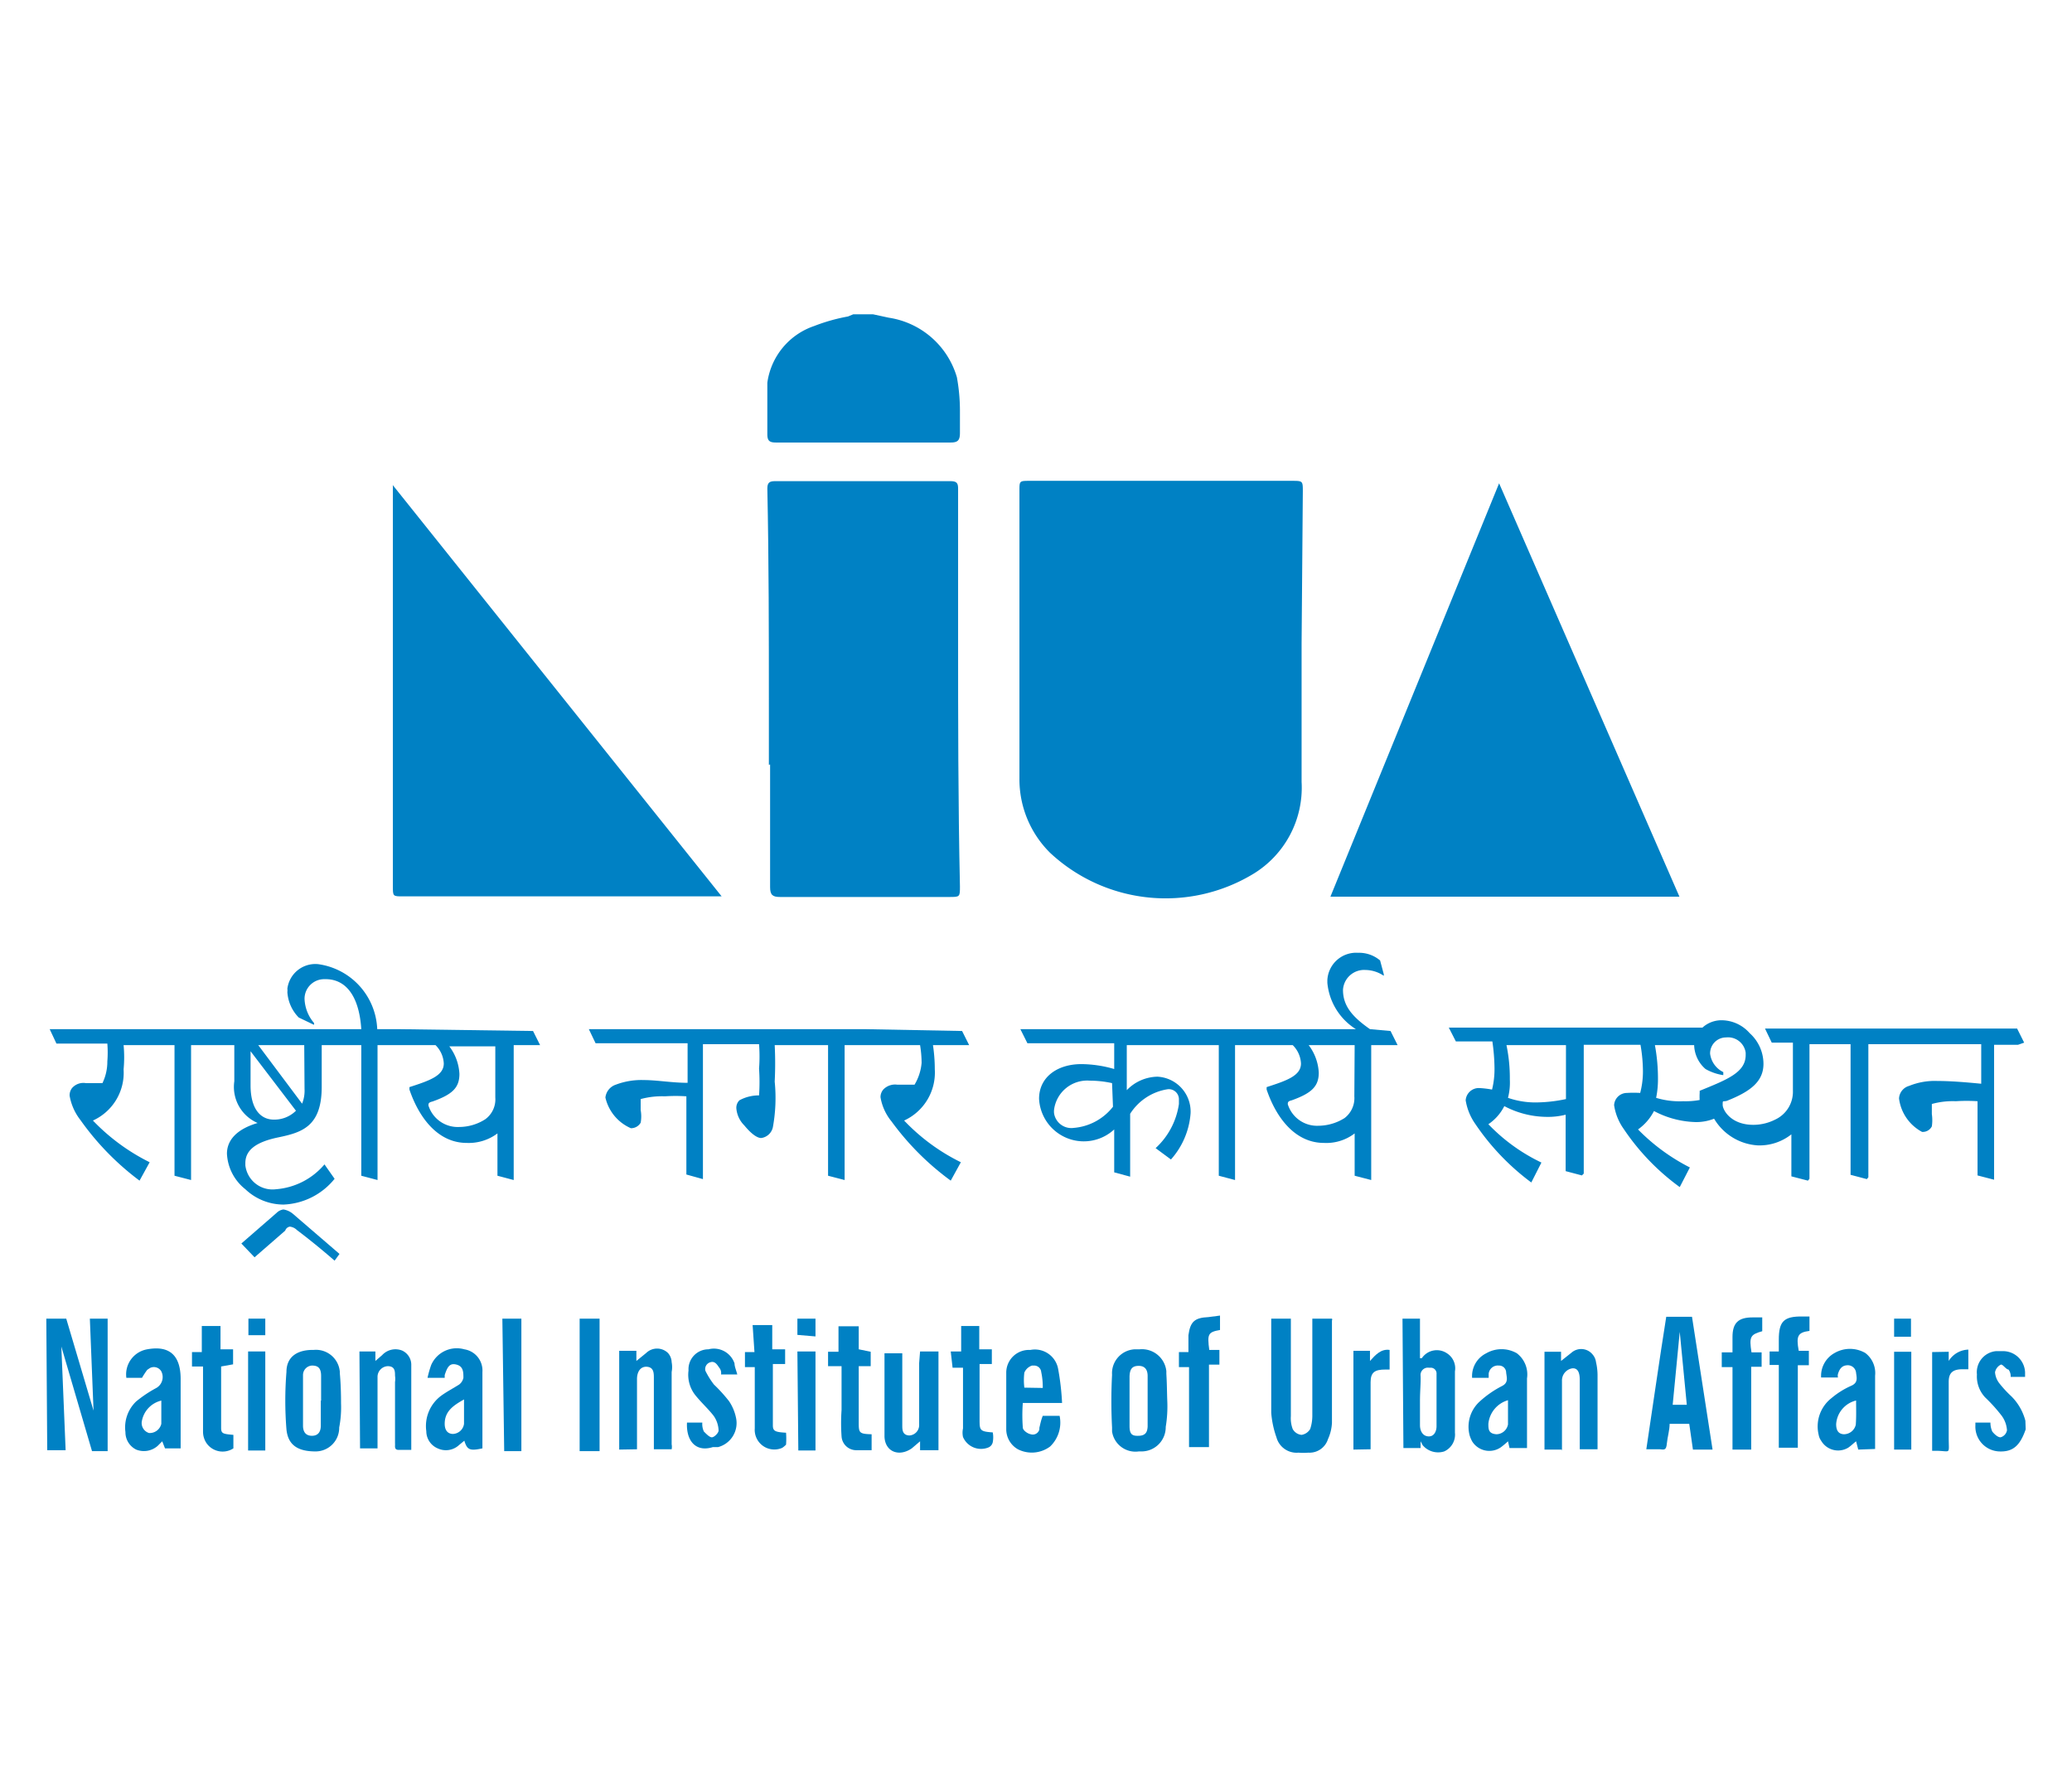 <svg xmlns="http://www.w3.org/2000/svg" viewBox="0 0 67.56 57.6"><defs><style>.cls-1{fill:#fff;}.cls-2{fill:#0081c4;}</style></defs><title>Asset 14</title><g id="Layer_2" data-name="Layer 2"><g id="Objects"><rect class="cls-1" width="67.56" height="57.6"/><path class="cls-2" d="M28.47,10.25l.51.11A2.74,2.74,0,0,1,31.2,12.3a6.09,6.09,0,0,1,.1,1.13v.68c0,.24-.06.32-.3.32H25.29c-.21,0-.27-.07-.27-.27,0-.56,0-1.13,0-1.68a2.28,2.28,0,0,1,1.53-1.85,6,6,0,0,1,1.1-.31l.17-.07Z"/><path class="cls-2" d="M42.44,21V25.5a3.29,3.29,0,0,1-1.58,3,5.52,5.52,0,0,1-6.62-.69,3.37,3.37,0,0,1-1-2.43V16c0-.32,0-.32.34-.32h8.54c.36,0,.36,0,.36.35Z"/><path class="cls-2" d="M25.07,24.94V23.06c0-2.38,0-4.76-.05-7.13,0-.19.07-.24.25-.24H31c.22,0,.24.09.24.26v4.77c0,2.73,0,5.46.06,8.18,0,.35,0,.35-.35.35H25.43c-.24,0-.32-.07-.32-.32v-4Z"/><path class="cls-2" d="M54.76,29.24H43.38l5.5-13.48Z"/><path class="cls-2" d="M12.8,15.81,23.53,29.23H13.14c-.33,0-.33,0-.33-.33V15.81Z"/><path class="cls-2" d="M1.51,43h.65l.89,3h0l-.12-3h.58v4.32H3L2,43.91H2l.14,3.38h-.6Z"/><path class="cls-2" d="M66.05,46.61c-.19.55-.43.74-.87.72a.81.81,0,0,1-.77-.85s0-.06,0-.09l.49,0a.72.72,0,0,0,.06.29c.07.09.18.19.27.19a.29.29,0,0,0,.21-.23.9.9,0,0,0-.17-.47,5.22,5.22,0,0,0-.54-.6,1,1,0,0,1-.27-.75.69.69,0,0,1,.62-.76h.21a.72.72,0,0,1,.74.69h0v.15l-.47,0a.36.36,0,0,0-.07-.24c-.08,0-.19-.18-.25-.16a.35.35,0,0,0-.19.25.67.67,0,0,0,.15.37,3.62,3.62,0,0,0,.38.41,1.74,1.74,0,0,1,.46.8Z"/><path class="cls-2" d="M41.45,43h.64v3.18a1,1,0,0,0,.06.42.37.37,0,0,0,.29.19.4.4,0,0,0,.28-.19,1.37,1.37,0,0,0,.07-.45V43h.64a.06.06,0,0,1,0,.06v3.33a1.43,1.43,0,0,1-.13.54.63.63,0,0,1-.64.44,1.71,1.71,0,0,1-.32,0,.68.68,0,0,1-.72-.5,3.08,3.08,0,0,1-.17-.8Z"/><path class="cls-2" d="M55.84,47.27H55.2l-.12-.84h-.64c0,.21-.07.43-.09.64s-.07.21-.22.19h-.45c.22-1.45.42-2.88.65-4.32h.84ZM55,45.81l-.23-2.38h0l-.23,2.38Z"/><path class="cls-2" d="M45.73,43h.57v1.29h.06a.59.59,0,0,1,.82-.16.58.58,0,0,1,.26.59v2a.6.6,0,0,1-.35.61.66.66,0,0,1-.7-.2L46.32,47v.22h-.56Zm.57,2.72v.75c0,.22.11.37.29.37s.25-.18.25-.33V44.81a.19.19,0,0,0-.18-.21h-.07a.24.24,0,0,0-.27.27C46.33,45.07,46.3,45.38,46.3,45.67Z"/><path class="cls-2" d="M30,44.07h.6v3.22H30V47l-.27.23c-.42.29-.87.11-.89-.38,0-.9,0-1.79,0-2.72h.58v2.34c0,.15,0,.33.23.34a.34.34,0,0,0,.32-.36v-2Z"/><path class="cls-2" d="M34,46.17h.55a1.08,1.08,0,0,1-.31,1,1,1,0,0,1-1.05.09.75.75,0,0,1-.38-.65c0-.61,0-1.23,0-1.85a.74.74,0,0,1,.74-.74h.05a.77.77,0,0,1,.9.61h0v0a8.35,8.35,0,0,1,.13,1.12H33.35a5.34,5.34,0,0,0,0,.8c0,.09.15.2.26.22a.22.22,0,0,0,.28-.16h0v-.05C33.92,46.44,33.94,46.32,34,46.17Zm0-.91a2.29,2.29,0,0,0-.05-.52.23.23,0,0,0-.23-.21h-.07a.41.41,0,0,0-.25.23,2,2,0,0,0,0,.49Z"/><path class="cls-2" d="M20.19,47.27V44.05h.56v.33l.32-.26a.51.51,0,0,1,.71,0,.47.47,0,0,1,.12.3.86.86,0,0,1,0,.32V47.1a.43.43,0,0,1,0,.16h-.58V44.94c0-.16,0-.35-.22-.37s-.33.17-.33.4v2.29Z"/><path class="cls-2" d="M4.63,44.93H4.12A.83.83,0,0,1,4.8,44c.71-.13,1.08.18,1.09.94v2.29H5.38L5.29,47l-.15.15a.68.68,0,0,1-.7.12.63.63,0,0,1-.35-.57,1.17,1.17,0,0,1,.35-1,4,4,0,0,1,.64-.43.41.41,0,0,0,.18-.55h0a.28.28,0,0,0-.37-.11l-.09.06A2.75,2.75,0,0,0,4.63,44.93Zm.64.74a.84.84,0,0,0-.64.65.34.34,0,0,0,.23.41.39.39,0,0,0,.4-.3c0-.26,0-.51,0-.76Z"/><path class="cls-2" d="M49.17,47a2.54,2.54,0,0,1-.24.2A.66.66,0,0,1,48,47h0a1.08,1.08,0,0,1-.08-.19,1.11,1.11,0,0,1,.33-1.11,3.31,3.31,0,0,1,.72-.5c.22-.11.16-.27.14-.44a.23.23,0,0,0-.24-.23h0a.3.3,0,0,0-.33.27v.13H48a.83.83,0,0,1,.46-.8,1,1,0,0,1,1,0,.87.87,0,0,1,.33.82v2.27h-.57Zm0-1.34a.89.89,0,0,0-.64.77c0,.17,0,.32.26.34a.39.39,0,0,0,.38-.32v-.79Z"/><path class="cls-2" d="M60.59,47.27,60.52,47c-.09.07-.17.15-.26.21a.64.64,0,0,1-.88-.23.46.46,0,0,1-.08-.19,1.17,1.17,0,0,1,.42-1.2,2.65,2.65,0,0,1,.64-.4c.23-.1.18-.26.16-.42a.27.27,0,0,0-.27-.25h0c-.19,0-.27.12-.32.28a.24.24,0,0,0,0,.12h-.55a.85.85,0,0,1,.44-.8,1,1,0,0,1,1,0,.82.82,0,0,1,.32.74v2.39Zm-.07-1.6a.85.85,0,0,0-.65.77c0,.17.05.32.25.33a.4.4,0,0,0,.39-.31C60.53,46.19,60.52,45.93,60.52,45.67Z"/><path class="cls-2" d="M11.12,45.76a3.46,3.46,0,0,1-.06.79.77.77,0,0,1-.77.78h0c-.57,0-.9-.2-.95-.72a11.68,11.68,0,0,1,0-1.87c0-.51.37-.73.89-.72a.78.78,0,0,1,.85.71v.05C11.11,45.1,11.12,45.43,11.12,45.76Zm-.65-.08v-.81c0-.27-.11-.34-.3-.34a.31.31,0,0,0-.29.31v1.65c0,.19.08.33.29.33s.29-.14.29-.33,0-.54,0-.82Z"/><path class="cls-2" d="M38.06,45.67a4.1,4.1,0,0,1-.05.86.79.79,0,0,1-.78.8h-.1a.77.77,0,0,1-.87-.65v-.13a16.45,16.45,0,0,1,0-1.72A.78.78,0,0,1,37,44h.16a.8.8,0,0,1,.87.71h0v.09C38.05,45.11,38.05,45.4,38.06,45.67Zm-1.23,0h0v.83c0,.28.09.33.31.32s.27-.13.28-.3V44.87c0-.18-.07-.33-.29-.33s-.29.11-.3.34Z"/><path class="cls-2" d="M14.5,44.93h-.56a3.31,3.31,0,0,1,.12-.42A.91.91,0,0,1,15.14,44a.7.7,0,0,1,.59.74v2.49c-.41.09-.5.05-.59-.25l-.17.14a.63.63,0,0,1-.7.11.61.61,0,0,1-.37-.56,1.23,1.23,0,0,1,.49-1.16c.18-.13.39-.24.58-.36a.37.37,0,0,0,.14-.22c0-.18,0-.37-.22-.43s-.3.06-.39.34Zm.64.7c-.36.2-.64.39-.64.8,0,.16.06.32.26.33a.38.38,0,0,0,.37-.33v-.8Z"/><path class="cls-2" d="M50.94,47.27h-.58V44.08h.54v.3l.34-.27a.48.48,0,0,1,.69.06.47.47,0,0,1,.11.25,1.92,1.92,0,0,1,.05.41v2.43h-.58V45c0-.27-.08-.39-.24-.38a.4.4,0,0,0-.34.41v2.28Z"/><path class="cls-2" d="M11.72,44.07h.52v.31l.22-.19a.59.59,0,0,1,.65-.15.51.51,0,0,1,.3.49v2.75H13c-.16,0-.11-.13-.12-.21v-2a.74.74,0,0,0,0-.21c0-.14,0-.31-.24-.31a.35.35,0,0,0-.33.36v2.32h-.57Z"/><path class="cls-2" d="M39.78,42.9v.47c-.39.07-.42.13-.35.65h.33v.48h-.34v2.69h-.65V44.58h-.33v-.49h.31v-.55c.06-.44.2-.57.65-.59Z"/><path class="cls-2" d="M22.4,46.39l.5,0a.58.58,0,0,0,.05.29c.06.06.18.19.26.19s.23-.15.22-.23a.88.88,0,0,0-.16-.47c-.17-.22-.39-.42-.57-.64a1.07,1.07,0,0,1-.25-.84A.65.65,0,0,1,23.1,44a.71.71,0,0,1,.85.46c0,.1.05.21.09.36l-.53,0a.27.27,0,0,0-.05-.21c-.05-.06-.13-.24-.29-.19a.23.23,0,0,0-.17.28v0a2.6,2.6,0,0,0,.28.45,5,5,0,0,1,.49.54,1.5,1.5,0,0,1,.23.55.81.81,0,0,1-.59.95h-.17C22.7,47.36,22.37,47,22.4,46.39Z"/><path class="cls-2" d="M57.7,44.07H58v-.38c0-.6.16-.77.78-.76H59v.47c-.38.05-.44.16-.35.65l.33,0v.47l-.36,0v2.69H58v-2.7H57.7Z"/><path class="cls-2" d="M57.1,47.27h-.61V44.58l-.35,0v-.48l.35,0v-.5c0-.46.19-.64.65-.64h.32v.45c-.39.11-.43.18-.35.69h.33v.47H57.1Z"/><path class="cls-2" d="M28.39,44.08v.47H28v1.81c0,.36,0,.4.42.41v.52h-.49a.48.48,0,0,1-.49-.45h0a6.19,6.19,0,0,1,0-.86V44.55H27v-.47l.34,0v-.83H28V44Z"/><path class="cls-2" d="M31,44.07l.34,0v-.83h.59V44l.41,0v.48l-.4,0v1.79c0,.37,0,.41.43.44a.86.86,0,0,1,0,.32.24.24,0,0,1-.14.17.64.64,0,0,1-.83-.34.66.66,0,0,1,0-.28V44.6l-.34,0Z"/><path class="cls-2" d="M24.54,43.21h.64V44l.42,0v.48h-.4v2c0,.19.08.22.43.24a2.54,2.54,0,0,1,0,.39s-.09.09-.14.11a.64.64,0,0,1-.88-.64V44.58h-.32v-.49h.31Z"/><path class="cls-2" d="M7.21,44.56v2c0,.19.06.2.4.23v.44a.64.64,0,0,1-.89-.19.67.67,0,0,1-.1-.34c0-.53,0-1.23,0-1.85v-.29H6.26v-.47l.32,0v-.85h.61V44l.41,0v.49Z"/><path class="cls-2" d="M18.9,43h.65v4.32H18.9Z"/><path class="cls-2" d="M16.38,43H17v4.32h-.56Z"/><path class="cls-2" d="M63.54,44.08v.3a.78.78,0,0,1,.64-.37v.64H64c-.31,0-.46.1-.46.41v1.81c0,.61.09.43-.47.44H63V44.09Z"/><path class="cls-2" d="M44.13,47.27V44.05h.54v.33c.18-.2.36-.4.64-.36v.64h-.14c-.33,0-.48.08-.48.41v2.19Z"/><path class="cls-2" d="M8.09,44.07h.56V47.3H8.09Z"/><path class="cls-2" d="M62.32,47.27h-.56V44.08h.56Z"/><path class="cls-2" d="M26,44.07h.59V47.3h-.56Z"/><path class="cls-2" d="M8.65,43.54H8.1V43h.55Z"/><path class="cls-2" d="M61.76,43h.55v.59h-.55Z"/><path class="cls-2" d="M26,43.53V43h.59v.58Z"/><path class="cls-2" d="M9.24,39.44a.39.39,0,0,0-.22.11l-1.15,1L8.3,41h0l1-.87A.19.19,0,0,1,9.45,40a.38.38,0,0,1,.23.11c.24.18.69.53,1.23,1h0l.16-.22L9.56,39.59A.63.63,0,0,0,9.24,39.44Z"/><path class="cls-2" d="M13,33.56H12.3a2.23,2.23,0,0,0-1.93-2.12.92.92,0,0,0-1,.8.41.41,0,0,1,0,.11,1.3,1.3,0,0,0,.37.83l.5.24,0-.06a1.28,1.28,0,0,1-.31-.79.64.64,0,0,1,.64-.64h.05c.65,0,1.09.54,1.16,1.63H1.62l0,0,.22.47H3.5a3.68,3.68,0,0,1,0,.58,1.6,1.6,0,0,1-.16.71H2.8a.49.49,0,0,0-.45.16.38.38,0,0,0-.08.25,1.77,1.77,0,0,0,.35.79A8.83,8.83,0,0,0,4.55,38.5h0l.33-.6a6.65,6.65,0,0,1-1.85-1.36,1.71,1.71,0,0,0,1-1.67,4.2,4.2,0,0,0,0-.79H5.69v4.26l.54.14,0-.06V34.08H7.64v1.18a1.28,1.28,0,0,0,.76,1.36h0c-.68.2-1,.56-1,1A1.57,1.57,0,0,0,8,38.78a1.81,1.81,0,0,0,1.25.5,2.25,2.25,0,0,0,1.66-.84v0l-.33-.47A2.3,2.3,0,0,1,9,38.78.89.89,0,0,1,8,38v-.07c0-.4.3-.68,1.07-.84s1.42-.35,1.42-1.65V34.08h1.29v4.26l.53.14,0-.06V34.08H14.2a.9.9,0,0,1,.27.6c0,.4-.47.56-1.12.77l0,.08c.32.94.94,1.74,1.87,1.74a1.56,1.56,0,0,0,1-.31v1.38l.53.14,0-.06V34.08h.86l0,0-.23-.46ZM8.93,36.51c-.43,0-.76-.34-.76-1.12V34.28h0l1.48,1.94A1,1,0,0,1,8.93,36.51Zm1-1a1.13,1.13,0,0,1-.08.48h0L8.42,34.08h1.5Zm6.22.28a.8.8,0,0,1-.33.71,1.59,1.59,0,0,1-.85.25,1,1,0,0,1-1-.7c0-.06,0-.1.13-.13.65-.23.88-.45.88-.9a1.62,1.62,0,0,0-.33-.9h1.5Z"/><path class="cls-2" d="M28.2,33.56h-9l0,0,.22.46h3v1.29c-.51,0-1-.09-1.43-.09a2.35,2.35,0,0,0-.91.15.5.5,0,0,0-.34.42,1.44,1.44,0,0,0,.83,1,.36.36,0,0,0,.32-.18,1.15,1.15,0,0,0,0-.41v-.36a2.67,2.67,0,0,1,.79-.09,5.37,5.37,0,0,1,.7,0V38.3l.54.15,0-.06V34.05h1.83a5.3,5.3,0,0,1,0,.8,6.33,6.33,0,0,1,0,.87,1.32,1.32,0,0,0-.64.16.34.34,0,0,0-.1.27.89.89,0,0,0,.26.55c.23.28.42.41.55.41a.45.45,0,0,0,.38-.35,5.31,5.31,0,0,0,.06-1.49,11.81,11.81,0,0,0,0-1.19H27v4.26l.54.14,0-.06V34.08H30a3.68,3.68,0,0,1,.05.58,1.65,1.65,0,0,1-.23.71h-.57a.53.53,0,0,0-.45.16.38.38,0,0,0-.09.25,1.68,1.68,0,0,0,.36.79A8.83,8.83,0,0,0,31,38.5H31l.33-.6a6.51,6.51,0,0,1-1.85-1.36,1.72,1.72,0,0,0,1-1.67,5.25,5.25,0,0,0-.06-.79H31.6l0,0-.23-.46Z"/><path class="cls-2" d="M44.67,33.56c-.59-.41-.88-.77-.88-1.28a.69.69,0,0,1,.73-.65h0a1.09,1.09,0,0,1,.6.19l0-.05L45,31.32a1.06,1.06,0,0,0-.72-.25.94.94,0,0,0-1,.89v.09a2,2,0,0,0,.93,1.51H33.27l0,0,.23.46h2.83v.84a3.91,3.91,0,0,0-1.07-.16c-.78,0-1.38.42-1.38,1.13a1.46,1.46,0,0,0,2.45,1h0v1.4l.52.14,0-.05v-2a1.77,1.77,0,0,1,1.22-.8.33.33,0,0,1,.37.31V36a2.42,2.42,0,0,1-.76,1.44l.5.37h0a2.54,2.54,0,0,0,.64-1.5,1.14,1.14,0,0,0-1.08-1.2,1.42,1.42,0,0,0-1,.44h0V34.08h3v4.26l.53.14,0-.06V34.08h1.88a.9.9,0,0,1,.27.6c0,.4-.47.56-1.12.77l0,.08c.32.94.94,1.74,1.87,1.74a1.52,1.52,0,0,0,1-.31v1.38l.54.14,0-.06V34.08h.86l0,0-.23-.46Zm-8.38,2.53a1.81,1.81,0,0,1-1.28.69.57.57,0,0,1-.64-.47.53.53,0,0,1,0-.13,1.09,1.09,0,0,1,1.17-.94,3.38,3.38,0,0,1,.72.08Zm7.87-.34a.82.82,0,0,1-.32.71,1.62,1.62,0,0,1-.85.25,1,1,0,0,1-1-.7c0-.06,0-.1.13-.13.64-.23.88-.45.88-.9a1.62,1.62,0,0,0-.33-.9h1.5Z"/><rect class="cls-1" x="49.81" y="32.25" width="0.73" height="0.73" transform="translate(-8.37 45.01) rotate(-44.97)"/><path class="cls-2" d="M66,34l-.23-.46H57.55l0,0,.22.46h.69v1.57a1,1,0,0,1-.58.94,1.58,1.58,0,0,1-.71.17c-.74,0-1-.49-1-.65s0-.1.13-.13c.79-.31,1.2-.64,1.2-1.21a1.35,1.35,0,0,0-.45-1,1.23,1.23,0,0,0-.89-.42.92.92,0,0,0-.65.24H47.24l0,0,.23.45h1.19a6.38,6.38,0,0,1,.07.87,2.74,2.74,0,0,1-.08.7,3.15,3.15,0,0,0-.43-.05.43.43,0,0,0-.43.4,1.85,1.85,0,0,0,.32.78,7.82,7.82,0,0,0,1.82,1.9h0l.33-.65a5.93,5.93,0,0,1-1.73-1.25,1.56,1.56,0,0,0,.52-.59,3,3,0,0,0,1.35.35,2.36,2.36,0,0,0,.65-.07v1.84l.53.14.06-.06V34.07h1.85a5.12,5.12,0,0,1,.08.87,2.74,2.74,0,0,1-.09.7,3.34,3.34,0,0,0-.43,0,.42.42,0,0,0-.42.4,1.79,1.79,0,0,0,.31.77,7.52,7.52,0,0,0,1.83,1.9h0l.33-.64a6.47,6.47,0,0,1-1.69-1.24,1.67,1.67,0,0,0,.52-.6,3.06,3.06,0,0,0,1.35.36,1.57,1.57,0,0,0,.61-.11,1.78,1.78,0,0,0,1.42.87,1.67,1.67,0,0,0,1.1-.36v1.37l.54.14.05-.06V34.05h1.34v4.26l.53.14.05-.06V34.05h3.68v1.29c-.51-.05-1-.09-1.43-.09a2.21,2.21,0,0,0-.92.16.45.45,0,0,0-.33.41,1.44,1.44,0,0,0,.75,1.09.33.33,0,0,0,.32-.18,1.37,1.37,0,0,0,0-.4V36a2.56,2.56,0,0,1,.78-.09,5.62,5.62,0,0,1,.71,0v2.42l.54.14,0-.06V34.07h.78ZM51.06,35.84a4.86,4.86,0,0,1-1,.11,2.73,2.73,0,0,1-.89-.15,2,2,0,0,0,.06-.6,5.25,5.25,0,0,0-.11-1.12h1.94Zm4.5,0a2.5,2.5,0,0,1-.67.07A2.62,2.62,0,0,1,54,35.8a3,3,0,0,0,.06-.6,6,6,0,0,0-.1-1.12h1.28a1.07,1.07,0,0,0,.37.78,1.67,1.67,0,0,0,.58.2l0-.1a.77.77,0,0,1-.43-.6.52.52,0,0,1,.52-.53h0a.58.58,0,0,1,.64.5v.07c0,.57-.59.8-1.5,1.17v.07a2,2,0,0,0,0,.24Z"/></g></g></svg>